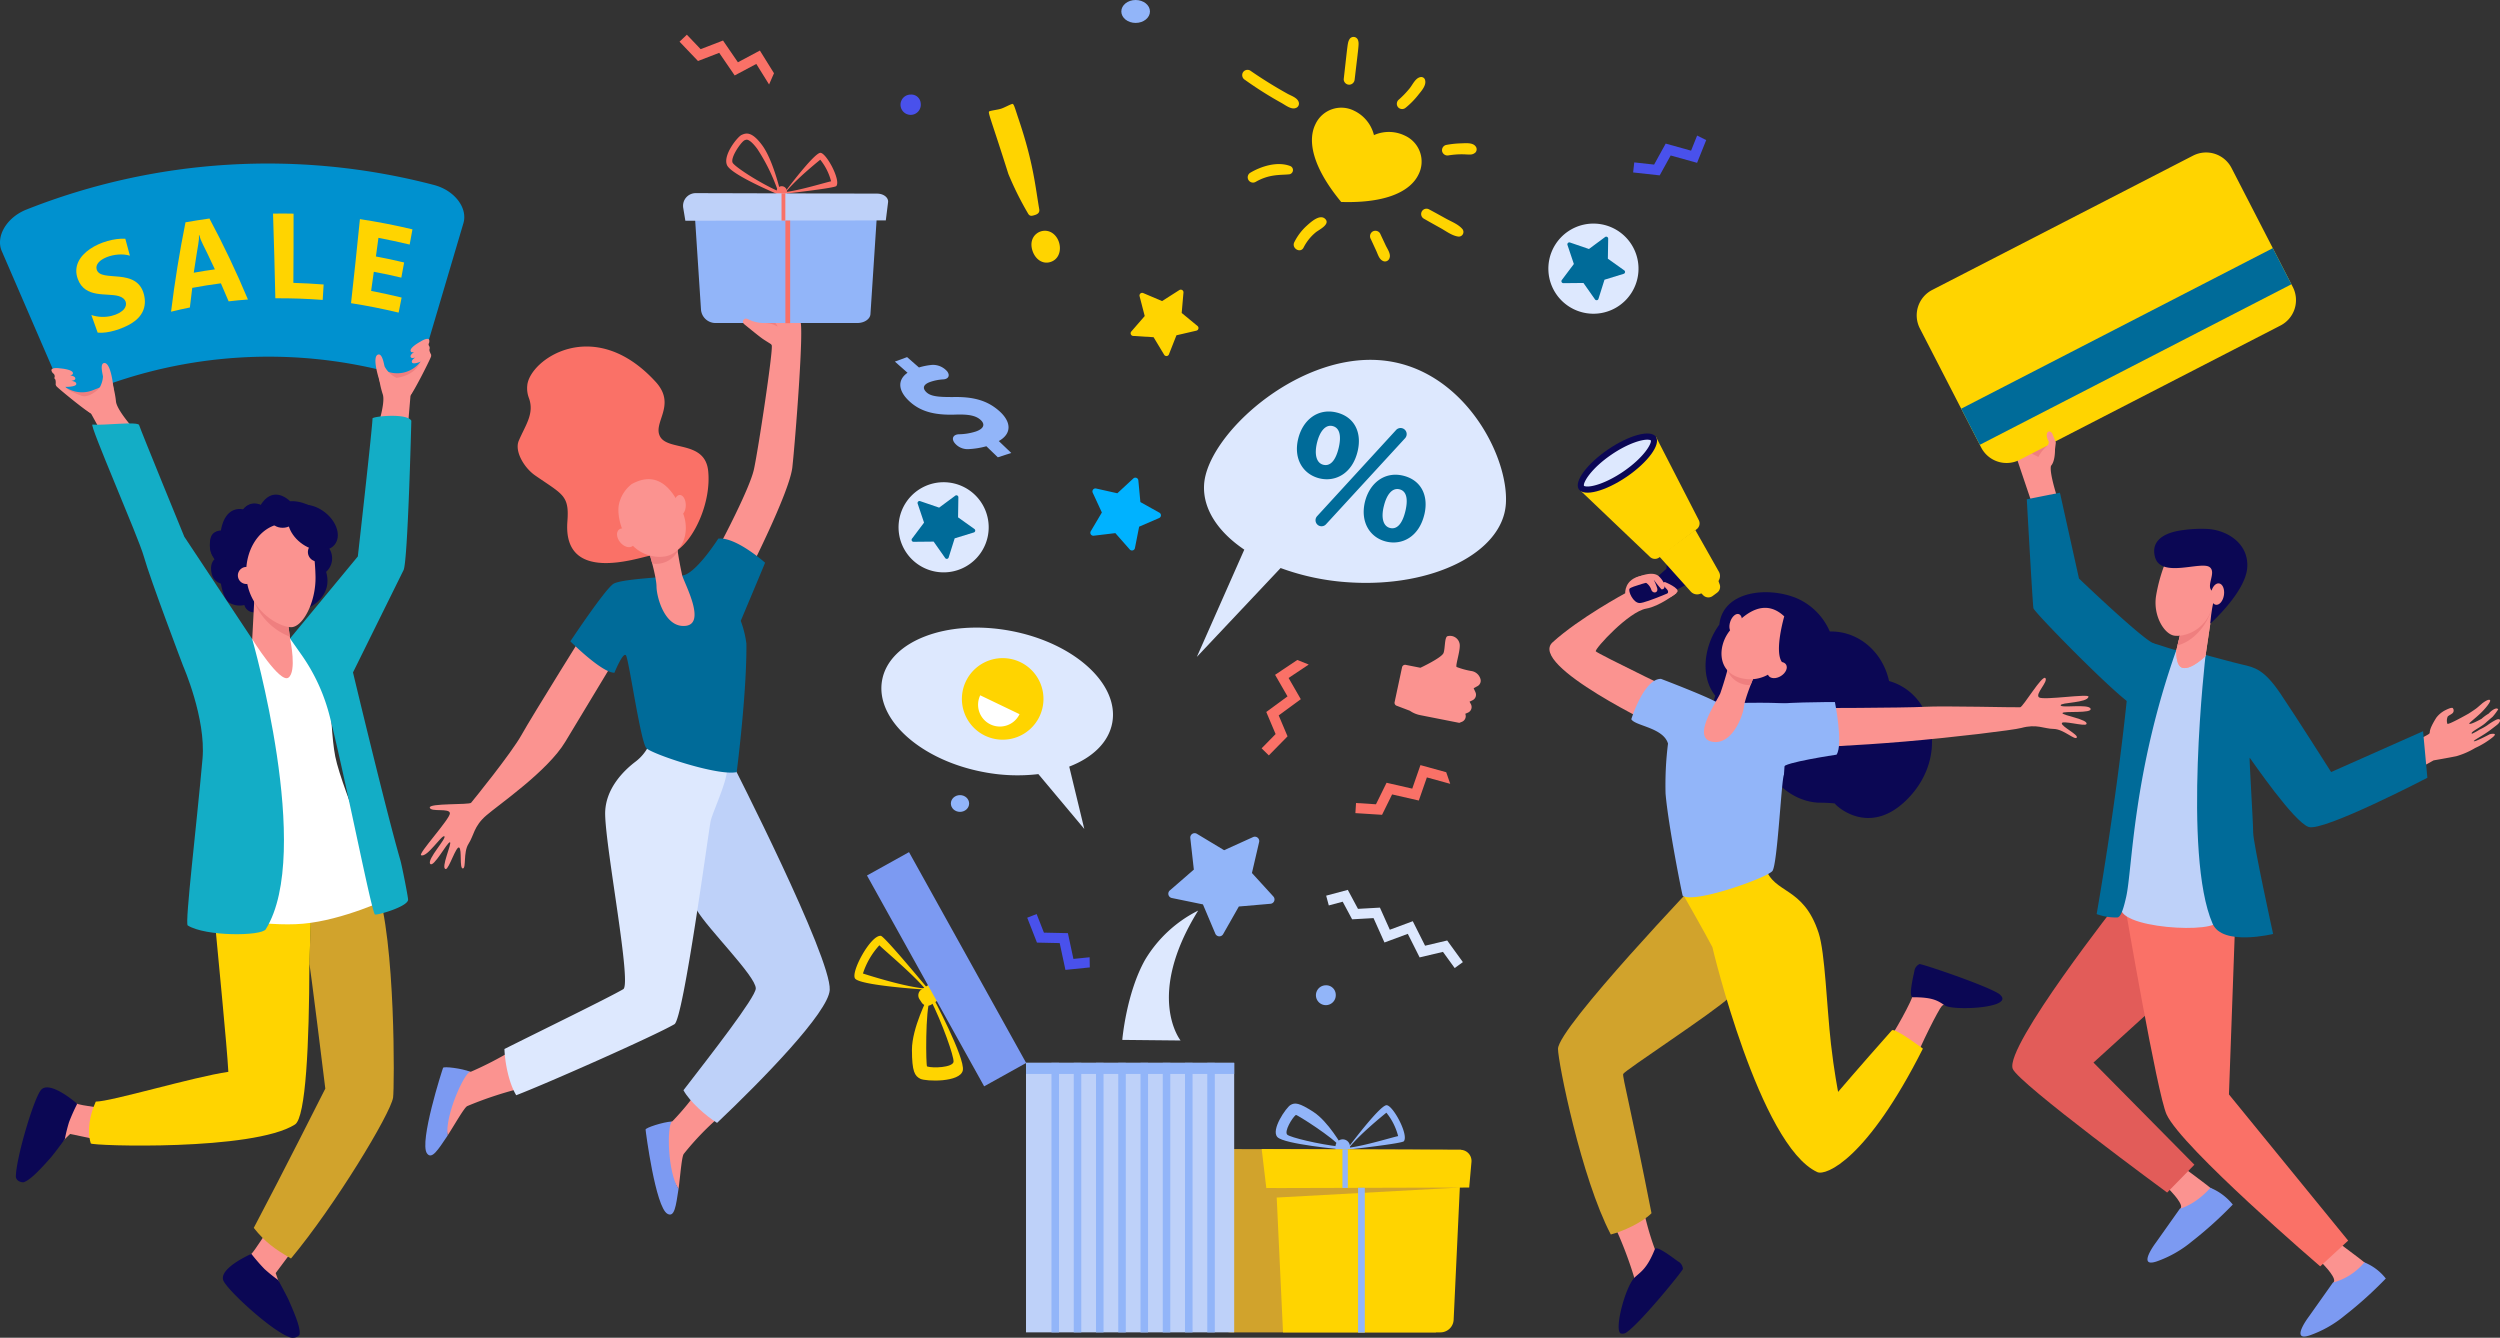 <svg xmlns="http://www.w3.org/2000/svg" width="593.506" height="317.587" viewBox="0 0 593.506 317.587">
  <rect x="0" y="0" width="593.506" height="317.587" fill="#333333" stroke="none"/>
  <g id="promotions-icon" transform="translate(-403.586 -341.854)">
    <path id="Path_2984" data-name="Path 2984" d="M1265.76,1022.517a30.673,30.673,0,0,0-12.593,11.662c-4.5,7.984-5.424,19.039-5.424,19.039l13.841.142S1253.123,1042.863,1265.76,1022.517Z" transform="translate(-577.723 -464.49)" fill="#dde8fe"/>
    <path id="Path_2986" data-name="Path 2986" d="M1293.3,988.5l-2.939-6.949-7.391-1.519a1.037,1.037,0,0,1-.47-1.8l5.7-4.942-.84-7.5a1.037,1.037,0,0,1,1.566-1l6.463,3.895,6.872-3.116a1.037,1.037,0,0,1,1.438,1.179l-1.707,7.35,5.087,5.573a1.037,1.037,0,0,1-.677,1.732l-7.517.648-3.728,6.56A1.037,1.037,0,0,1,1293.3,988.5Z" transform="translate(-601.194 -424.99)" fill="#92b5f9"/>
    <path id="Path_2987" data-name="Path 2987" d="M1223.958,711.627l2.636-4.452-2.173-4.7a.711.711,0,0,1,.8-.992l5.048,1.131,3.794-3.518a.711.711,0,0,1,1.191.455l.485,5.151,4.518,2.521a.711.711,0,0,1-.064,1.273l-4.749,2.053-1,5.076a.711.711,0,0,1-1.231.332l-3.42-3.882-5.137.616A.711.711,0,0,1,1223.958,711.627Z" transform="translate(-561.423 -243.657)" fill="#00b2ff"/>
    <path id="Path_2988" data-name="Path 2988" d="M1360.362,835.191l-5.277,3.522,2.951,5.123-5.045,3.7,2.216,5.244-3.323,3.385,1.714,1.682,4.444-4.527-2.1-4.969,5.248-3.848-2.9-5.039,4.782-3.191Z" transform="translate(-648.79 -336.657)" fill="#fa7167"/>
    <path id="Path_2989" data-name="Path 2989" d="M1443.554,915.469l-6.116-1.685-1.943,5.584-6.1-1.394-2.515,5.108-4.734-.3-.151,2.4,6.332.4,2.383-4.84,6.344,1.45,1.911-5.492,5.542,1.527Z" transform="translate(-696.636 -390.29)" fill="#fa7167"/>
    <path id="Path_2990" data-name="Path 2990" d="M939.208,376.946l-3.349-5.387-5.216,2.784-3.534-5.162-5.312,2.046-3.276-3.43-1.736,1.658,4.382,4.588L926.2,372.1l3.676,5.369,5.13-2.738,3.035,4.882Z" transform="translate(-351.874 -17.704)" fill="#fa7167"/>
    <path id="Path_2991" data-name="Path 2991" d="M1405.275,1007.031l2.415,4.51,5.209-.292,2.349,5.247,5.452-2.022,2.919,5.816,5.25-1.242,3.723,5.137-1.944,1.409-2.784-3.841-5.54,1.311-2.805-5.591-5.543,2.055-2.592-5.79-5.086.285-2.239-4.18-3.3.886-.622-2.32Z" transform="translate(-681.716 -453.922)" fill="#dde8fe"/>
    <path id="Path_2992" data-name="Path 2992" d="M1191.5,1035.359l-3.845.39-1.311-6.116-5.692-.123-1.729-4.417-2.236.875,2.313,5.907,5.394.116,1.364,6.363,5.785-.587Z" transform="translate(-529.237 -466.247)" fill="#4951ec"/>
    <path id="Path_2993" data-name="Path 2993" d="M1644.8,443.182l-1.439,3.586-6.026-1.678-2.75,4.984-4.716-.518-.262,2.387,6.306.693,2.606-4.724,6.269,1.745,2.165-5.4Z" transform="translate(-838.311 -69.147)" fill="#4951ec"/>
    <g id="Group_1025" data-name="Group 1025" transform="translate(686.798 603.848)">
      <g id="Group_1023" data-name="Group 1023" transform="translate(36.735 0.38)">
        <path id="Path_2994" data-name="Path 2994" d="M1425.374,1168c-1.779.35-8.885,9.872-8.885,9.872l-.25.659s12.857-1.43,13.322-1.98C1430.818,1175.064,1426.835,1167.708,1425.374,1168Zm-8.8,10.075c2.346-3,7.692-7.377,8.847-8.307a14.571,14.571,0,0,1,2.79,5.561C1426.738,1175.628,1420.33,1177.617,1416.578,1178.07Z" transform="translate(-1416.238 -1167.987)" fill="#92b5f9"/>
      </g>
      <g id="Group_1024" data-name="Group 1024" transform="translate(19.646)">
        <path id="Path_2995" data-name="Path 2995" d="M1371.433,1168.8c-3.5-2.282-4.458-2.264-5.477-1.686s-4.777,5.969-3.1,7.651,15,2.881,15,2.881l.3-.815S1374.93,1171.086,1371.433,1168.8Zm-6.26,5.372c-.777-.775,1.157-4,2.039-4.69.225-.127,9.189,5.577,10.439,7.525C1372.649,1176.47,1365.9,1174.819,1365.173,1174.176Z" transform="translate(-1362.432 -1166.791)" fill="#92b5f9"/>
      </g>
      <path id="Rectangle_1338" data-name="Rectangle 1338" d="M1.72,0h0A1.72,1.72,0,0,1,3.44,1.72V3.176A1.72,1.72,0,0,1,1.72,4.9h0A1.72,1.72,0,0,1,0,3.175V1.72A1.72,1.72,0,0,1,1.72,0Z" transform="translate(33.837 8.491)" fill="#92b5f9"/>
      <path id="Path_2996" data-name="Path 2996" d="M1364.175,1200.908l-60.95-.182a2.645,2.645,0,0,0-2.623,3.043l.943,6.22,3.055-.006,1.841,31.3a3.169,3.169,0,0,0,3.162,2.983h48.648l2.023-34.4,2.878-.006Z" transform="translate(-1300.572 -1189.948)" fill="#d1a32c"/>
      <path id="Path_2997" data-name="Path 2997" d="M1400.934,1246.048h-37.341l-2-42.708h44.366l-1.861,39.738A3.143,3.143,0,0,1,1400.934,1246.048Z" transform="translate(-1342.213 -1191.733)" fill="#ffd400"/>
      <path id="Path_2998" data-name="Path 2998" d="M1401.206,1209.918l-48.163.128-1.1-9.267,47.181.181a2.645,2.645,0,0,1,2.624,2.88Z" transform="translate(-1335.629 -1189.985)" fill="#ffd400"/>
      <path id="Path_2999" data-name="Path 2999" d="M1355.406,1229.682l45.937-.128-44.48,2.428Z" transform="translate(-1337.991 -1209.621)" fill="#d1a32c"/>
      <rect id="Rectangle_1339" data-name="Rectangle 1339" width="1.278" height="9.152" transform="translate(35.488 10.866)" fill="#92b5f9"/>
      <rect id="Rectangle_1340" data-name="Rectangle 1340" width="1.598" height="34.404" transform="translate(39.195 19.976)" fill="#92b5f9"/>
    </g>
    <g id="Group_1029" data-name="Group 1029" transform="translate(606.428 544.152)">
      <rect id="Rectangle_1341" data-name="Rectangle 1341" width="49.422" height="63.986" transform="translate(40.735 50.022)" fill="#bed1f9"/>
      <rect id="Rectangle_1342" data-name="Rectangle 1342" width="1.789" height="63.986" transform="translate(46.785 50.022)" fill="#92b5f9"/>
      <rect id="Rectangle_1343" data-name="Rectangle 1343" width="1.789" height="63.986" transform="translate(52.069 50.022)" fill="#92b5f9"/>
      <rect id="Rectangle_1344" data-name="Rectangle 1344" width="1.789" height="63.986" transform="translate(57.352 50.022)" fill="#92b5f9"/>
      <rect id="Rectangle_1345" data-name="Rectangle 1345" width="1.789" height="63.986" transform="translate(62.635 50.022)" fill="#92b5f9"/>
      <rect id="Rectangle_1346" data-name="Rectangle 1346" width="1.789" height="63.986" transform="translate(67.918 50.022)" fill="#92b5f9"/>
      <rect id="Rectangle_1347" data-name="Rectangle 1347" width="1.789" height="63.986" transform="translate(73.201 50.022)" fill="#92b5f9"/>
      <rect id="Rectangle_1348" data-name="Rectangle 1348" width="1.789" height="63.986" transform="translate(78.484 50.022)" fill="#92b5f9"/>
      <rect id="Rectangle_1349" data-name="Rectangle 1349" width="1.789" height="63.986" transform="translate(83.767 50.022)" fill="#92b5f9"/>
      <rect id="Rectangle_1350" data-name="Rectangle 1350" width="49.418" height="2.638" transform="translate(40.736 50.019)" fill="#92b5f9"/>
      <g id="Group_1028" data-name="Group 1028" transform="translate(0 0)">
        <g id="Group_1026" data-name="Group 1026" transform="translate(0 19.871)">
          <path id="Path_3000" data-name="Path 3000" d="M1047.724,1051.6c1.578,1.617,16.359,2.536,16.359,2.536l.859-.188s-10.26-12.438-11.151-12.549C1051.385,1041.1,1046.427,1050.274,1047.724,1051.6Zm16.51,2.3c-4.729-.4-12.943-2.993-14.7-3.564a18.168,18.168,0,0,1,3.9-6.7C1054.757,1044.973,1061.2,1050.3,1064.234,1053.906Z" transform="translate(-1047.511 -1041.394)" fill="#ffd400"/>
        </g>
        <g id="Group_1027" data-name="Group 1027" transform="translate(13.655 34.199)">
          <path id="Path_3001" data-name="Path 3001" d="M1090.506,1099.25c.005,5.205.679,6.195,1.977,6.863s9.486.912,10.1-1.987-7.228-17.617-7.228-17.617l-1.055.242S1090.5,1094.044,1090.506,1099.25Zm9.874,2.866c-.278,1.339-4.965,1.523-6.283,1.071-.286-.148-.448-13.39.731-16.023C1097.674,1092.753,1100.557,1100.922,1100.38,1102.115Z" transform="translate(-1090.506 -1086.509)" fill="#ffd400"/>
        </g>
        <path id="Path_3002" data-name="Path 3002" d="M1101.171,1077.419l-.511-.782a1.677,1.677,0,0,0-2.321-.486l-2.3,1.5a1.677,1.677,0,0,0-.486,2.321l.511.782a1.677,1.677,0,0,0,2.321.486l2.3-1.5A1.677,1.677,0,0,0,1101.171,1077.419Z" transform="translate(-1080.108 -1045.055)" fill="#ffd400"/>
        <rect id="Rectangle_1351" data-name="Rectangle 1351" width="57.262" height="11.418" transform="translate(30.796 55.598) rotate(-119.062)" fill="#7c9af2"/>
      </g>
    </g>
    <path id="Path_3003" data-name="Path 3003" d="M1098.6,705.3a10.7,10.7,0,1,1-15.133.316A10.7,10.7,0,0,1,1098.6,705.3Z" transform="translate(-463.587 -245.985)" fill="#dde8fe"/>
    <path id="Path_3004" data-name="Path 3004" d="M1105.027,720.917l-4.554,1.4-1.429,4.545a.464.464,0,0,1-.823.128l-2.739-3.9-4.764.046a.464.464,0,0,1-.376-.743l2.861-3.81-1.516-4.517a.465.465,0,0,1,.591-.587l4.507,1.544,3.828-2.837a.464.464,0,0,1,.741.38l-.076,4.764,3.881,2.763A.465.465,0,0,1,1105.027,720.917Z" transform="translate(-470.247 -252.656)" fill="#006b99"/>
    <path id="Path_3005" data-name="Path 3005" d="M1584.343,511.969a10.7,10.7,0,1,1-15.133.316A10.7,10.7,0,0,1,1584.343,511.969Z" transform="translate(-795.062 -114.055)" fill="#dde8fe"/>
    <path id="Path_3006" data-name="Path 3006" d="M1590.77,527.587l-4.554,1.4-1.429,4.545a.464.464,0,0,1-.823.127l-2.739-3.9-4.764.046a.465.465,0,0,1-.376-.743l2.861-3.809-1.516-4.517a.465.465,0,0,1,.591-.587l4.507,1.544,3.827-2.837a.465.465,0,0,1,.741.38l-.076,4.764,3.881,2.763A.464.464,0,0,1,1590.77,527.587Z" transform="translate(-801.722 -120.726)" fill="#006b99"/>
    <path id="Path_3007" data-name="Path 3007" d="M1259.42,569.657l2.509,4.167a.636.636,0,0,0,1.136-.095l1.782-4.526,4.738-1.1a.636.636,0,0,0,.261-1.11l-3.753-3.093.42-4.845a.636.636,0,0,0-.975-.591l-4.1,2.614-4.479-1.9a.636.636,0,0,0-.863.745l1.219,4.708-3.188,3.673a.635.635,0,0,0,.441,1.051Z" transform="translate(-581.97 -147.749)" fill="#ffd400"/>
    <g id="Group_1033" data-name="Group 1033" transform="translate(503.499 373.563)">
      <path id="Path_3008" data-name="Path 3008" d="M913.036,1153.67a62.222,62.222,0,0,1-6.744,8.318c-.2.193-1.574.633-1.792.828-1.919,6.072.55,11.23,3.2,15.289.439-3.29.754-7.786,1.259-8.343a66.4,66.4,0,0,1,9.112-9.36C915.137,1158.755,914.788,1156.518,913.036,1153.67Z" transform="translate(-846.525 -927.553)" fill="#fb9390"/>
      <path id="Path_3009" data-name="Path 3009" d="M897.66,1180.179c-2.17.131-6.279,1.488-6.255,1.919.029.516,2.354,18.418,5.183,19.994,1.7.947,2.015-1.839,2.638-5.9C896.578,1192.135,896.452,1181.214,897.66,1180.179Z" transform="translate(-838.054 -945.643)" fill="#7c9af2"/>
      <path id="Path_3010" data-name="Path 3010" d="M757.86,1127.321a82.023,82.023,0,0,1-9.6,4.951c-.267.087-1.694-.1-1.973-.014-4.322,4.677-4.284,10.4-3.617,15.2,1.8-2.79,4-6.724,4.691-7.012a87.917,87.917,0,0,1,12.121-4.066C757.534,1133.636,758.233,1130.644,757.86,1127.321Z" transform="translate(-736.332 -909.572)" fill="#fb9390"/>
      <path id="Path_3011" data-name="Path 3011" d="M947.582,630.74s6.862-12.911,7.878-17.536,4.532-27.912,4.236-29.412-5.858-5.108-5.172-6.382,5.984-1.277,7.2-1.168a10.974,10.974,0,0,1,4.694,1.677c1.044.861-1.173,28.768-1.835,34.777s-10.723,25.692-10.723,25.692Z" transform="translate(-876.389 -533.482)" fill="#fb9390"/>
      <path id="Path_3012" data-name="Path 3012" d="M763.773,806.685s-13.986,22.4-16.427,26.8-11.544,15.611-12,16.152-10.085.052-9.81,1.167,4.7.014,4.78,1.322-7.609,9.631-6.839,9.967c1.442.628,4.9-4.914,5.52-4.494s-4.141,5.453-3.366,6.527,4.065-5.183,4.682-5.11-2.315,6.295-.968,6.357c.731.033,2.473-5.594,3.169-5.1s.026,5,.873,4.961.057-3.849,1.355-5.858,1.21-4.125,4.2-6.72,14.573-10.507,18.771-17.5,13.516-22.407,13.516-22.407Z" transform="translate(-723.419 -690.768)" fill="#fb9390"/>
      <path id="Path_3013" data-name="Path 3013" d="M903.515,911.577,879.227,919.4s13.359,22.719,16,27.248,14.016,15.71,14.031,18.635c.01,2.071-10.708,15.8-17.17,24.176,1.459,2.715,5.451,6.208,7.977,7.755,10.763-10.2,26.458-26.286,26.747-31.561C927.235,957.955,903.515,911.577,903.515,911.577Z" transform="translate(-829.744 -762.347)" fill="#bed1f9"/>
      <path id="Path_3014" data-name="Path 3014" d="M737.415,1140.7c-2.019-.805-6.3-1.326-6.46-.925-.194.479-5.712,17.667-3.823,20.3,1.136,1.582,2.606-.8,4.9-4.213C731.363,1151.055,736.07,1140.814,737.415,1140.7Z" transform="translate(-725.685 -917.974)" fill="#7c9af2"/>
      <path id="Path_3015" data-name="Path 3015" d="M834.832,914.558c.309-1.5,2.311-5.89,3.344-9.39a19.189,19.189,0,0,0,.461-8.934h0l-17.865-.831-.684,1.328a10.762,10.762,0,0,1-3.063,3.67c-2.675,2.022-7.37,6.461-7.228,12.637.2,8.621,6.332,40.218,4.292,41.4-3.681,2.133-19.039,9.606-28.208,14.2.126,3.341,1.061,8.1,2.8,10.975,7.26-2.78,32.813-14.091,37.564-16.862C828.394,961.5,834.306,917.1,834.832,914.558Z" transform="translate(-766.042 -751.31)" fill="#dde8fe"/>
      <path id="Path_3016" data-name="Path 3016" d="M798.43,613.028c1.417,3.743-.824,6.534-2.383,10.221-1.047,2.475,1.261,6.4,3.869,8.215,6.606,4.585,8.156,4.7,7.678,10.931-1.151,15,16.782,8.605,19.667,8.128s5.061-.348,6.439-1.3c4.154-2.875,8.052-11.507,7.321-18.779s-9.39-4.773-11.37-8.112,4-7.5-1.1-13.072c-14.648-16.012-29.937-5.273-30.483.85A6.509,6.509,0,0,0,798.43,613.028Z" transform="translate(-772.805 -550.318)" fill="#fa7167"/>
      <path id="Path_3017" data-name="Path 3017" d="M875.625,763.956s4.984-11.842,5.782-13.809c0,0-6.961-6.2-11.116-5.717,0,0-5.384,8.458-8.558,8.763s-14.339.78-16.3,1.945-10.262,13.673-10.262,13.673,7.463,7.476,10.465,7.461c0,0,2.04-5.049,2.738-4.129s3.455,20.538,4.849,22.031c1.289,1.383,16.925,6.658,21.44,5.688,0,0,2.431-18.886,2.3-30.509A23.941,23.941,0,0,0,875.625,763.956Z" transform="translate(-799.682 -648.266)" fill="#006b99"/>
      <path id="Path_3018" data-name="Path 3018" d="M893.983,746.439s1.762,5.822,1.775,8.19,1.9,9.806,6.861,9.319-.05-9.7-.754-11.948a88.333,88.333,0,0,1-1.55-9.346Z" transform="translate(-839.813 -647.072)" fill="#fb9390"/>
      <path id="Path_3019" data-name="Path 3019" d="M900.786,746.209c-.278-1.937-.471-3.556-.471-3.556l-6.332,3.786s.361,1.191.757,2.714A5.839,5.839,0,0,0,900.786,746.209Z" transform="translate(-839.813 -647.072)" fill="#ef7f7f"/>
      <path id="Path_3020" data-name="Path 3020" d="M874.236,701.211a8.285,8.285,0,0,0-3.035,4.866c-.619,3.179,1.269,11.022,8.089,12.257s9.038-5.359,7.165-10.141S880.972,697.481,874.236,701.211Z" transform="translate(-824.191 -617.99)" fill="#fb9390"/>
      <path id="Path_3021" data-name="Path 3021" d="M915.4,714.257c.007,1.335-.618,2.422-1.4,2.426s-1.415-1.076-1.421-2.411.618-2.422,1.4-2.426S915.394,712.921,915.4,714.257Z" transform="translate(-852.506 -626.049)" fill="#fb9390"/>
      <path id="Path_3022" data-name="Path 3022" d="M873.449,737.946c.9,1.076,1.035,2.439.308,3.046s-2.044.226-2.941-.849-1.035-2.439-.308-3.046S872.551,736.871,873.449,737.946Z" transform="translate(-823.475 -643.083)" fill="#fb9390"/>
      <path id="Path_3023" data-name="Path 3023" d="M981.969,580.177a3.031,3.031,0,0,0-.414.308l-.76.688h0a6,6,0,0,1,2.948.851S983.527,581.136,981.969,580.177Z" transform="translate(-899.054 -536.197)" fill="#ef7f7f"/>
      <g id="Group_1032" data-name="Group 1032" transform="translate(62.247)">
        <g id="Group_1030" data-name="Group 1030" transform="translate(24.104 4.572)">
          <path id="Path_3024" data-name="Path 3024" d="M1003.729,456.1c-1.639.322-8.186,9.095-8.186,9.095l-.231.608s11.845-1.317,12.274-1.824C1008.744,462.612,1005.075,455.835,1003.729,456.1Zm-8.1,9.282c2.161-2.762,7.086-6.8,8.15-7.653a13.42,13.42,0,0,1,2.571,5.123C1004.986,463.132,999.082,464.964,995.626,465.382Z" transform="translate(-995.312 -456.092)" fill="#fa7167"/>
        </g>
        <g id="Group_1031" data-name="Group 1031" transform="translate(10.249)">
          <path id="Path_3025" data-name="Path 3025" d="M960.223,444.475c-2.554-3.461-3.917-2.876-4.883-2.459s-4.562,4.9-3.44,7.231,12.189,6.926,12.189,6.926l.4-.862S962.778,447.937,960.223,444.475Zm-7.019,4.139c-.559-1.165,1.822-4.666,2.757-5.288a1.679,1.679,0,0,1,.6-.18c.206,0,1,.158,2.495,2.19a44.541,44.541,0,0,1,4.9,10C959.5,453.353,953.74,449.6,953.2,448.615Z" transform="translate(-951.686 -441.697)" fill="#fa7167"/>
        </g>
        <path id="Rectangle_1352" data-name="Rectangle 1352" d="M1.219,0h0A1.219,1.219,0,0,1,2.438,1.219V2.25A1.219,1.219,0,0,1,1.219,3.47h0A1.219,1.219,0,0,1,0,2.251V1.219A1.219,1.219,0,0,1,1.219,0Z" transform="translate(22.206 12.5)" fill="#fa7167"/>
        <path id="Path_3026" data-name="Path 3026" d="M966.123,518.278H932.462a3.452,3.452,0,0,1-3.445-3.228l-1.765-27.038h43.836l-1.838,28.161C969.172,517.351,967.8,518.278,966.123,518.278Z" transform="translate(-924.763 -473.303)" fill="#92b5f9"/>
        <path id="Path_3027" data-name="Path 3027" d="M967.55,492.694l-47.588.091-.506-3.059a3.007,3.007,0,0,1,2.976-3.5l43.062.118c1.531,0,2.729.947,2.593,2.041Z" transform="translate(-919.416 -472.085)" fill="#bed1f9"/>
        <rect id="Rectangle_1353" data-name="Rectangle 1353" width="0.906" height="6.486" transform="translate(23.376 14.184)" fill="#fa7167"/>
        <rect id="Rectangle_1354" data-name="Rectangle 1354" width="1.132" height="24.38" transform="translate(24.294 20.64)" fill="#fa7167"/>
      </g>
      <path id="Path_3028" data-name="Path 3028" d="M969.906,582.784l-.429-1.7a9.882,9.882,0,0,1-3.078-.488l-1.186-.517a.732.732,0,0,0-.97.395h0a.732.732,0,0,0,.222.849s3.205,2.64,4.333,3.442c.558.4,2.314,1.469,2.314,1.469l1.024-1.914Z" transform="translate(-887.723 -536.087)" fill="#fb9390"/>
    </g>
    <ellipse id="Ellipse_331" data-name="Ellipse 331" cx="2.168" cy="1.988" rx="2.168" ry="1.988" transform="translate(629.324 530.617)" fill="#92b5f9"/>
    <path id="Path_3029" data-name="Path 3029" d="M1397.208,1080.539a2.356,2.356,0,1,1-2.349-2.168A2.264,2.264,0,0,1,1397.208,1080.539Z" transform="translate(-676.513 -502.605)" fill="#92b5f9"/>
    <path id="Path_3030" data-name="Path 3030" d="M1102.206,632.581l-2.721-2.627a19.473,19.473,0,0,1-4.406.688,3.937,3.937,0,0,1-3.167-1.509l-.074-.108c-.676-.99-.16-1.878,1.143-1.917a13.831,13.831,0,0,0,3.953-.642c1.811-.608,2.4-1.634,1.2-2.745-1.144-1.056-2.878-1.381-5.944-1.283-4.368.151-8.063-.448-10.962-3.141-2.664-2.446-2.963-5.042-.461-6.79l-3.005-2.652,2.9-1.065,2.817,2.46a15.479,15.479,0,0,1,3.185-.617,4.486,4.486,0,0,1,3.5,1.523h0c.758.972.336,1.846-.923,1.924a11.362,11.362,0,0,0-3.078.6c-1.965.7-1.731,1.709-.87,2.489,1.011.918,2.72,1.125,6.321,1.1,5.031-.1,8.268.918,11.043,3.424,2.711,2.476,2.928,5.253-.226,7.026l2.959,2.824Z" transform="translate(-461.73 -182.158)" fill="#92b5f9"/>
    <path id="Path_3031" data-name="Path 3031" d="M1098.279,811.757c15.084,2.808,25.913,12.6,24.188,21.864-.863,4.633-4.7,8.258-10.209,10.374l3.578,14.8-10.905-13.019a42.312,42.312,0,0,1-12.9-.465c-15.084-2.809-25.914-12.6-24.188-21.864S1083.194,808.948,1098.279,811.757Z" transform="translate(-454.834 -320.148)" fill="#dde8fe"/>
    <path id="Path_3032" data-name="Path 3032" d="M1146.257,847.68a9.682,9.682,0,1,1-4.535-12.922A9.68,9.68,0,0,1,1146.257,847.68Z" transform="translate(-495.905 -335.709)" fill="#ffd400"/>
    <path id="Path_3033" data-name="Path 3033" d="M1140.456,861.595a5.176,5.176,0,1,0,9.332,4.483Z" transform="translate(-504.161 -354.675)" fill="#fff"/>
    <g id="Group_1034" data-name="Group 1034" transform="translate(687.72 427.28)">
      <path id="Path_3034" data-name="Path 3034" d="M1346.562,610.894c-19.783-1.27-40.62,17.942-41.363,29.512-.372,5.785,3.3,11.28,9.54,15.487l-11.263,25.466,19.886-21.1a57.215,57.215,0,0,0,16.312,3.4c19.783,1.27,36.423-7.079,37.166-18.649S1366.345,612.165,1346.562,610.894Z" transform="translate(-1303.476 -610.834)" fill="#dde8fe"/>
    </g>
    <g id="Group_1035" data-name="Group 1035" transform="translate(711.481 439.549)">
      <path id="Path_3035" data-name="Path 3035" d="M1392.7,658.909c-1.28,5.341-5.325,7.319-9.016,6.435-3.888-.932-6.254-4.571-5.106-9.363,1.091-4.555,4.708-7.342,9.066-6.3C1392.046,650.737,1393.748,654.55,1392.7,658.909Zm-9.647-2.021c-.64,2.671-.2,4.811,1.53,5.225,1.688.4,2.927-1.126,3.614-3.992.621-2.592.394-4.764-1.452-5.206C1384.982,652.491,1383.668,654.335,1383.056,656.888Zm.027,17.422,18.755-20.46a1.446,1.446,0,0,1,1.4-.429h0a1.446,1.446,0,0,1,.728,2.385l-18.778,20.438a1.431,1.431,0,0,1-1.387.423h0A1.431,1.431,0,0,1,1383.083,674.309Zm25.457-.393c-1.28,5.34-5.325,7.319-9.016,6.434-3.849-.923-6.215-4.562-5.106-9.363,1.092-4.555,4.708-7.342,9.067-6.3C1407.883,665.744,1409.585,669.557,1408.541,673.916Zm-9.608-2.012c-.679,2.661-.237,4.8,1.491,5.215,1.688.4,2.927-1.126,3.614-3.992.621-2.592.433-4.755-1.412-5.2C1400.819,667.5,1399.544,669.351,1398.932,671.9Z" transform="translate(-1378.291 -649.464)" fill="#006b99"/>
    </g>
    <g id="Group_1036" data-name="Group 1036" transform="translate(734.655 492.821)">
      <path id="Path_3036" data-name="Path 3036" d="M1453.906,824.074l3.494.69s5.107-2.386,5.5-3.535.21-3.8.958-3.966a2.31,2.31,0,0,1,2.814,1.656c.416,1.276-1.029,5.292-.68,5.658a18.51,18.51,0,0,0,3.679.991,2.636,2.636,0,0,1,1.994,1.895v0a1.451,1.451,0,0,1-.708,1.659l-.919.493.432.958a1.45,1.45,0,0,1-.689,1.9l-.716.344.314.577a1.449,1.449,0,0,1-.693,2.018l-.629.271.048.171a1.448,1.448,0,0,1-.847,1.739l-.627.25-9.305-1.839a6.417,6.417,0,0,1-2.429-1.034l-3.164-1.2a.743.743,0,0,1-.457-.853l1.767-8.267A.741.741,0,0,1,1453.906,824.074Z" transform="translate(-1451.26 -817.202)" fill="#fb9390"/>
    </g>
    <path id="Path_3037" data-name="Path 3037" d="M715.773,596.214a5.923,5.923,0,0,0,.953-1.9,2.017,2.017,0,0,0-.007-.917,4.479,4.479,0,0,0,.827-1.05,2.548,2.548,0,0,0-.442-1.517c-.61-.951-2.9-2.652-3.757-2.407s1.066,3.21,1.066,3.21-1.495-.9-1.845.12S715.773,596.214,715.773,596.214Z" transform="translate(-212.499 -168.243)" fill="#f7a491"/>
    <path id="Path_3038" data-name="Path 3038" d="M690.626,602.711l1.476-2.461s2.8-1.49,2.248-2.411c-.91-1.531-4.947,1.54-4.947,1.54A6.436,6.436,0,0,0,690.626,602.711Z" transform="translate(-196.708 -174.395)" fill="#f7a491"/>
    <g id="Group_1038" data-name="Group 1038" transform="translate(771.425 444.767)">
      <path id="Path_3039" data-name="Path 3039" d="M1727.3,805.617c-1.509-6.939-7.294-11.922-14.069-11.759a15.081,15.081,0,0,0-8.159-8.027c-7.03-2.738-17.241-1.415-18.067,6.4-3.544,4.77-4.7,12.218-.952,16.882-2.482,6.781,3.061,14.615,11.539,15.725,2.252,5.382,7.411,9.44,13.075,9.663a33.591,33.591,0,0,1,3.772.182c-.413-.147,7.939,8.635,17.45-1.276C1741.593,823.293,1737.837,808.556,1727.3,805.617Z" transform="translate(-1646.674 -746.851)" fill="#0b0754"/>
      <path id="Path_3040" data-name="Path 3040" d="M1601.3,801.617s-23.16-11.175-23.273-11.629c-.165-.66,7.824-9.411,12-10.128,3.2-.548,7.137-3.673,7.137-3.673s-4.27-4.924-8.335-4.111-3.8,4.141-3.8,4.141-10.9,5.876-17.24,11.645c-6.01,5.471,25.918,20.53,25.918,20.53Z" transform="translate(-1567.036 -738.292)" fill="#fb9390"/>
      <path id="Path_3041" data-name="Path 3041" d="M1621.366,1241.693a67.463,67.463,0,0,0,2.909,10.615c.111.266,1.173,1.24,1.294,1.512-.57,6.527-4.729,10.4-8.634,13.167.847-3.291,2.733-7.067,2.489-7.8a93.362,93.362,0,0,0-5.111-13.172C1617.564,1245.65,1618.72,1243.675,1621.366,1241.693Z" transform="translate(-1599.299 -1058.824)" fill="#fb9390"/>
      <path id="Path_3042" data-name="Path 3042" d="M1607.635,997.177l20.284,15.407s-10.043,9.663-13.811,13.254-24.876,17.352-25.2,18.174c-.243.61,1.871,8.334,6.72,33.063-2.144,2.192-6.866,4.34-9.662,5.048-7.032-13.421-12.536-40.955-12.536-44.064C1573.426,1032.994,1607.635,997.177,1607.635,997.177Z" transform="translate(-1571.397 -891.965)" fill="#d1a32c"/>
      <path id="Path_3043" data-name="Path 3043" d="M1831.472,1076.911c-.663.646-5.067,9.224-6.742,13.816-2.453-1.544-3.936-3.385-6.677-4.423,2.162-3.129,6.378-10.657,6.725-12.449.822-4.251,1.787-4.878,1.787-4.878s14.252,4.821,15.2,6.172S1834.136,1074.314,1831.472,1076.911Z" transform="translate(-1738.332 -940.961)" fill="#fb9390"/>
      <path id="Path_3044" data-name="Path 3044" d="M1837.715,1070.382c-1.105,0,.1-4.995.349-6.145a2.152,2.152,0,0,1,1.222-1.729c.505-.125,16.343,5.233,19.019,7.158a3.182,3.182,0,0,1,.556.635c1.466,2.734-11.591,3.254-13.47,2.059C1843.72,1071.3,1842.688,1070.368,1837.715,1070.382Z" transform="translate(-1751.435 -936.545)" fill="#0b0754"/>
      <path id="Path_3045" data-name="Path 3045" d="M1667.495,996.917s19.116-7.528,19.365-6.728c1.98,6.375,8.985,4.319,12.641,15.548,1.531,4.7,1.89,17.116,2.922,26.322.709,6.326,1.7,11.4,1.7,11.4s4.425-5.211,12.756-14.6c.646-.727,7.371,4.335,7.371,4.335-13.267,26.307-23.031,30.242-25.06,29.312-13.71-6.29-24.93-53.4-24.909-53.4C1672.723,1006.071,1667.495,996.917,1667.495,996.917Z" transform="translate(-1635.59 -887.156)" fill="#ffd400"/>
      <path id="Path_3046" data-name="Path 3046" d="M1760.39,855.7s22.82-.029,27.707-.311c4.422-.255,21.961.191,22.647.112s5.219-7.757,5.972-6.933-2.523,3.807-1.509,4.581,11.9-.959,11.754-.154c-.271,1.506-6.621,1.314-6.614,2.041s6.646-.407,7.1.8-6.388.492-6.66,1.03,6.341,1.525,5.665,2.647c-.368.609-5.861-1.018-5.834-.187s4.034,2.721,3.543,3.383-3.145-2.031-5.471-2.064-3.99-1.247-7.7-.229c-1.833.5-15.826,2.214-27.649,3.224-12.121,1.035-22.057,1.365-22.057,1.365Z" transform="translate(-1698.982 -790.508)" fill="#fb9390"/>
      <path id="Path_3047" data-name="Path 3047" d="M1636.372,876.536a78.234,78.234,0,0,1,.583-11.855c-1.109-3.806-7.867-4.2-8.714-5.792,0,0,2.979-9.628,7.047-9.576,0,0,9.548,3.627,12.759,5.3a7.972,7.972,0,0,0,1.615.482c3.1-.022,13.937-.351,15.959.253l-1.146,16.744c-.583.96-1.532,21.239-2.73,22.823s-18.4,7.771-21.289,5.911C1640.341,900.754,1636.984,883.943,1636.372,876.536Z" transform="translate(-1608.803 -791.061)" fill="#92b5f9"/>
      <path id="Path_3048" data-name="Path 3048" d="M1728.17,867.56c2-.955,16.6-.924,16.6-.924s2.021,10.072.388,12.493c0,0-12.933,1.924-12.565,2.985Z" transform="translate(-1676.995 -802.883)" fill="#92b5f9"/>
      <path id="Path_3049" data-name="Path 3049" d="M1694.658,836.595s-2.344,5.432-2.618,7.718-2.915,9.266-7.656,8.248,1.118-9.367,2.046-11.462a85.832,85.832,0,0,0,2.527-8.86Z" transform="translate(-1645.866 -779.41)" fill="#fb9390"/>
      <path id="Path_3050" data-name="Path 3050" d="M1700.05,835.623c.482-1.841.847-3.384.847-3.384l5.7,4.356s-.48,1.111-1.03,2.539A5.679,5.679,0,0,1,1700.05,835.623Z" transform="translate(-1657.806 -779.41)" fill="#ef7f7f"/>
      <path id="Path_3051" data-name="Path 3051" d="M1711.109,798.818a8.056,8.056,0,0,1,1.322,5.418c-.4,3.125-4.528,9.793-11.2,8.858s-6.716-7.7-3.531-11.548S1706.024,793.322,1711.109,798.818Z" transform="translate(-1654.798 -754.835)" fill="#fb9390"/>
      <path id="Path_3052" data-name="Path 3052" d="M1701.763,802.624c-.413,1.232-.167,2.425.551,2.666s1.634-.563,2.047-1.795.166-2.425-.551-2.666S1702.176,801.392,1701.763,802.624Z" transform="translate(-1658.838 -757.946)" fill="#fb9390"/>
      <path id="Path_3053" data-name="Path 3053" d="M1627.367,1275.194c.409-1.027,4.537,2.247,5.511,2.911a2.153,2.153,0,0,1,1.15,1.778c-.071.5-10.576,13.441-13.648,15.229a1.764,1.764,0,0,1-1.08.1c-1.706-.657,1.071-11.244,3.311-13.334C1624.059,1280.53,1625.528,1279.815,1627.367,1275.194Z" transform="translate(-1602.34 -1081.551)" fill="#0b0754"/>
      <path id="Path_3054" data-name="Path 3054" d="M1739.9,802.28s-2.476,8.4-.557,10.97-.726,5.607-.726,5.607,5.975-7.113,5.125-10.638A12.345,12.345,0,0,0,1739.9,802.28Z" transform="translate(-1684.125 -758.965)" fill="#0b0754"/>
      <path id="Path_3055" data-name="Path 3055" d="M1731.55,837.167c-1.156.72-1.7,1.938-1.212,2.719s1.819.831,2.975.111,1.7-1.938,1.212-2.72S1732.706,836.447,1731.55,837.167Z" transform="translate(-1678.353 -782.425)" fill="#fb9390"/>
      <g id="Group_1037" data-name="Group 1037" transform="translate(6.719)">
        <path id="Path_3056" data-name="Path 3056" d="M1683.448,774.849l.443,1.214a1.712,1.712,0,0,1-.588,1.96l-1.078.8a1.711,1.711,0,0,1-2.228-.162l-.947-.942Z" transform="translate(-1650.195 -740.246)" fill="#ffd400"/>
        <path id="Path_3057" data-name="Path 3057" d="M1641.724,766.885l-1.777-.482-1.227.656s-7.958,3.543-9.536,3.549-2.791-2.865-2.411-3.405,5.541-1.845,5.541-1.845l3.206-2.9.18-2.1Z" transform="translate(-1614.472 -730.357)" fill="#0b0754"/>
        <path id="Path_3058" data-name="Path 3058" d="M1657.64,737.918l5.622,9.945a2.035,2.035,0,0,1-.616,2.676l-3.395,2.342a2.035,2.035,0,0,1-2.669-.316l-7.489-8.344Z" transform="translate(-1629.751 -715.044)" fill="#ffd400"/>
        <path id="Path_3059" data-name="Path 3059" d="M1618.171,690.374l-8.9,6.719a1.7,1.7,0,0,1-2.2-.127l-16.346-15.587,17.79-12.884,10.145,19.744A1.7,1.7,0,0,1,1618.171,690.374Z" transform="translate(-1589.92 -667.669)" fill="#ffd400"/>
        <path id="Path_3060" data-name="Path 3060" d="M1595.393,669.679c-5.052,3.441-8.157,7.685-6.936,9.476s6.306.455,11.357-2.987,8.157-7.685,6.936-9.477S1600.445,666.237,1595.393,669.679Z" transform="translate(-1588.192 -665.896)" fill="#0b0754"/>
        <path id="Path_3061" data-name="Path 3061" d="M1593.051,681.581c1.429.337,5.091-.765,9.062-3.471,4.972-3.388,6.84-6.745,6.545-7.435h0a.845.845,0,0,0-.246-.091c-1.43-.337-5.091.765-9.062,3.471-4.972,3.387-6.84,6.745-6.545,7.435h0A.83.83,0,0,0,1593.051,681.581Z" transform="translate(-1591.319 -669.055)" fill="#dde8fe"/>
      </g>
      <path id="Path_3062" data-name="Path 3062" d="M1631.087,771.853l2.109.79a3.227,3.227,0,0,1,1.692,1.8c.314,1.2,1.831.918,1.411-.334a12.4,12.4,0,0,0-.854-2.013,24.1,24.1,0,0,0,1.894,2.367c1,.1,1.146-1.366-.554-3.035S1631.087,771.853,1631.087,771.853Z" transform="translate(-1610.745 -737.475)" fill="#fb9390"/>
      <path id="Path_3063" data-name="Path 3063" d="M1652.394,776.965s3.614,1.476,2.891,2.379-2.891,1.9-2.951,1.415,1.416-1.144.452-2.138C1652.518,778.345,1651.19,776.965,1652.394,776.965Z" transform="translate(-1624.946 -741.69)" fill="#fb9390"/>
    </g>
    <g id="Group_1039" data-name="Group 1039" transform="translate(858.615 378.052)">
      <path id="Path_3064" data-name="Path 3064" d="M2033.547,1215.93s8.418,6.069,9.744,7.879c1.91,2.608-14.262,7.486-12.5,4.432.406-.7,1.57-3.065,1.621-3.3.271-1.243-3.159-4.591-3.159-4.591Z" transform="translate(-1969.648 -974.528)" fill="#fb9390"/>
      <path id="Path_3065" data-name="Path 3065" d="M2016.056,1242.77l5.717-8.078s3.569-.829,7.233-4.95a13.393,13.393,0,0,1,5.318,3.98,93.3,93.3,0,0,1-9.723,8.766,27.008,27.008,0,0,1-8.326,4.728C2011.443,1248.848,2016.056,1242.77,2016.056,1242.77Z" transform="translate(-1959.285 -983.954)" fill="#7c9af2"/>
      <path id="Path_3066" data-name="Path 3066" d="M2175.125,865.788s-1.035.915-1.4,1.194c-.429.327-1.787,1.209-1.787,1.209s-4.913,2.794-5.08,2.427a2.434,2.434,0,0,1,.084-1.708c.242-.279.95-.567,1.194-.846a.9.9,0,0,0,.013-1.153c-.312-.312-1.992.606-1.992.606a6.265,6.265,0,0,0-1.928,1.669c-1.97,3.161-1.373,3.346-1.636,3.745-.312.472-7.2,3.6-7.2,3.6s-20.6,8.565-21.714,9.033h-.014a5.971,5.971,0,0,0,.622,2.677c.492,2.943,1.368,3.139,2.037,5.977,3.16-1.6,25.036-13.65,27.26-14.9,0,0,3.331-.569,5.413-.995a18.567,18.567,0,0,0,4.467-1.952,19.611,19.611,0,0,0,4-2.422c1.765-1.368-.514-.853-.514-.853s-3.71,1.967-3.807,1.655c-.074-.241,2.012-1.2,3.98-2.692.506-.384,1-.765,1.459-1.119,1.194-.927.986-1.9-.414-1.124a15.682,15.682,0,0,0-1.835,1.17,12.952,12.952,0,0,1-1.782,1A16.816,16.816,0,0,1,2172.7,873c0-.074-.294-.1.231-.522.631-.509,2.2-1.306,3.076-2.125.494-.464,1.585-1.374,1.585-1.374a13.722,13.722,0,0,0,1.332-1.784c-.37-.6-1.643.284-2.234,1a10.512,10.512,0,0,0-1.727,1.26s-2.7,1.509-2.911,1.139c-.089-.157,1.464-1.276,2.82-2.6,1.26-1.233,2.336-2.677,2.135-2.954C2176.667,864.561,2175.125,865.788,2175.125,865.788Z" transform="translate(-2040.876 -734.999)" fill="#fb9390"/>
      <path id="Path_3067" data-name="Path 3067" d="M1967.108,1016.366l-1.332,6.586L1932.3,1053.4l23.96,24.249-6.47,6.613s-35.388-25.986-36.663-29.391c-1.964-5.243,25.367-39.972,25.367-39.972Z" transform="translate(-1890.333 -837.342)" fill="#e25c59"/>
      <path id="Path_3068" data-name="Path 3068" d="M2147.949,1271.1s8.419,6.069,9.744,7.88c1.91,2.608-14.262,7.486-12.5,4.432.406-.7,1.57-3.065,1.621-3.3.271-1.243-3.159-4.592-3.159-4.592Z" transform="translate(-2047.717 -1012.178)" fill="#fb9390"/>
      <path id="Path_3069" data-name="Path 3069" d="M2130.435,1298.353l5.717-8.078a14.558,14.558,0,0,0,7.461-4.8,12.305,12.305,0,0,1,5.09,3.834,93.324,93.324,0,0,1-9.724,8.766,27,27,0,0,1-8.326,4.728C2125.822,1304.432,2130.435,1298.353,2130.435,1298.353Z" transform="translate(-2037.338 -1021.984)" fill="#7c9af2"/>
      <path id="Path_3070" data-name="Path 3070" d="M2023.691,1023.538l-1.5,41.547,28.3,34.7-6.636,6.117s-32.856-28.2-36.464-36.055c-2.238-4.872-9.766-48.913-9.766-48.913Z" transform="translate(-1948.062 -841.461)" fill="#fa7167"/>
      <path id="Path_3071" data-name="Path 3071" d="M1994.325,888.375c2.722-6.144,2.408-50.194,13-60.512,3.728.63,6.387.983,7.009,1.146.553,4.537,1.161,21.189,1.535,36.45.249,10.167-.008,20.829,1.244,26.449C2017.892,895.392,1991.838,893.988,1994.325,888.375Z" transform="translate(-1945.697 -709.708)" fill="#bed1f9"/>
      <path id="Path_3072" data-name="Path 3072" d="M2061.9,833.714c2.974.678,5.165,1.155,9.063,6.913,3.732,5.513,12.02,18.6,12.02,18.6l21.827-9.695,1.02,11.055s-24.693,12.837-28.177,11.679-13.279-15.476-14-16.442c-.17-.227.822,15.293.822,17.772s4.734,24.069,4.734,24.069-12.012,2.957-14.356-2.414c-7.188-16.466-1.671-63.823-1.671-63.823S2059.764,833.226,2061.9,833.714Z" transform="translate(-1984.596 -712.14)" fill="#006b99"/>
      <path id="Path_3073" data-name="Path 3073" d="M1922.878,677.913c.808-.882.963-2.76.957-3.954l.2-1.609c-.389-.1-7.742-.171-9.925.062a4,4,0,0,0-.032,1.675c.559,1.736,4.364,12.983,4.364,12.983l6.231-.7S1922.41,679.7,1922.878,677.913Z" transform="translate(-1890.998 -603.52)" fill="#fb9390"/>
      <path id="Path_3074" data-name="Path 3074" d="M1956.908,750.1s-4.3,12.24-7.841,10.476-23.426-22.037-23.623-23.016-1.573-25.864-1.573-25.864l7.866-1.567,4.523,20.378s14.551,13.911,17.5,15.283A5.467,5.467,0,0,1,1956.908,750.1Z" transform="translate(-1897.733 -629.362)" fill="#006b99"/>
      <path id="Path_3075" data-name="Path 3075" d="M1980.921,887.621a13.345,13.345,0,0,1-4.846-.806s4.534-25.558,7.17-50.9c1.042-10.011,2.008-14.115,6.138-13.391,1.194.208,4.43,1.442,5.6,1.64-10.38,29.366-10.415,51.97-11.885,58.525C1982.367,885.977,1981.724,887.641,1980.921,887.621Z" transform="translate(-1933.357 -706.009)" fill="#006b99"/>
      <path id="Path_3076" data-name="Path 3076" d="M2036.713,799.534l-1.088,4.437s-.248,3.862,1.545,4.21c2.163.419,5.375-2.817,5.375-2.817l1.861-12.512Z" transform="translate(-1973.987 -685.816)" fill="#f7a491"/>
      <path id="Path_3077" data-name="Path 3077" d="M2036.713,799.534l-1.088,4.437s-.248,3.862,1.545,4.21c2.163.419,5.375-2.817,5.375-2.817l1.861-12.512Z" transform="translate(-1973.987 -685.816)" fill="#fb9390"/>
      <path id="Path_3078" data-name="Path 3078" d="M2045,793.032l-7.675,6.625-.813,3.314C2039.45,802.266,2043.633,799.037,2045,793.032Z" transform="translate(-1974.603 -685.939)" fill="#ef7f7f"/>
      <path id="Path_3079" data-name="Path 3079" d="M2026.1,756.784a4.532,4.532,0,0,0-4.179,3.134,39.417,39.417,0,0,0-1.675,6.424c-.812,4.812,1.928,9.216,4.313,9.568s8.063-1.228,9.319-8.044c.539-2.922,1.247-6.754-1.156-8.768A10.8,10.8,0,0,0,2026.1,756.784Z" transform="translate(-1963.401 -661.203)" fill="#fb9390"/>
      <path id="Path_3080" data-name="Path 3080" d="M2032.406,759.656s8.4-7.49,8.771-13.342-5.037-8.986-9.658-9.149a31.357,31.357,0,0,0-5.655.291c-4.63.584-7.63,2.636-6.574,6.429,1.418,5.093,11.027.8,12.991,2.377,1.622,1.3-1.007,4.442.568,5.638,1.481,1.125.726.744.236,2.883A37.771,37.771,0,0,0,2032.406,759.656Z" transform="translate(-1962.702 -647.799)" fill="#0b0754"/>
      <path id="Path_3081" data-name="Path 3081" d="M2064.541,780.7c-.209,1.4-1.065,2.437-1.915,2.312s-1.369-1.363-1.16-2.765,1.065-2.437,1.915-2.312S2064.749,779.3,2064.541,780.7Z" transform="translate(-1991.598 -675.632)" fill="#fb9390"/>
      <path id="Path_3082" data-name="Path 3082" d="M1926.652,674.455a8.69,8.69,0,0,0-2.272,2.76s-3.813-1.786-3.784-2.516c.037-.968,3.862.312,3.862.312Z" transform="translate(-1895.498 -604.941)" fill="#ef7f7f"/>
      <path id="Path_3083" data-name="Path 3083" d="M1927.935,496.912l-61.92,31.882a6.786,6.786,0,0,1-9.14-2.927l-14.551-28.261a6.786,6.786,0,0,1,2.927-9.14l61.92-31.882a6.786,6.786,0,0,1,9.139,2.927l14.552,28.261A6.787,6.787,0,0,1,1927.935,496.912Z" transform="translate(-1841.57 -455.83)" fill="#ffd400"/>
      <path id="Path_3129" data-name="Path 3129" d="M0,0H83.218V9.643H0Z" transform="matrix(0.889, -0.458, 0.458, 0.889, 10.564, 60.828)" fill="#006b99"/>
      <path id="Path_3084" data-name="Path 3084" d="M1940.026,664.756l.893,2.193-2.048,1.059s.52-1.039.333-1.325C1938.183,665.124,1939.049,663.591,1940.026,664.756Z" transform="translate(-1907.883 -598.123)" fill="#fb9390"/>
    </g>
    <g id="Group_1040" data-name="Group 1040" transform="translate(638.348 366.516)">
      <path id="Path_3085" data-name="Path 3085" d="M1162.664,457.037c-1.942.627-3.666-.705-4.3-2.68-1.184-3.669,2.257-5.689,4.578-4.275C1165.438,451.608,1165.707,456.055,1162.664,457.037Zm-2.7-12.578q.226,1.029-.957,1.411c-.872.281-1.307.373-1.729-.4a75.014,75.014,0,0,1-4.636-9.326c-4.272-13.539-4.989-14.722-4.484-14.885.753-.243,1.979-.356,2.762-.609s1.868-.886,2.621-1.129c.407-.131.6.835,1.556,3.665C1158.572,433.5,1159.02,438.956,1159.963,444.459Z" transform="translate(-1148.016 -419.507)" fill="#ffd400"/>
    </g>
    <g id="Group_1049" data-name="Group 1049" transform="translate(698.48 350.62)">
      <path id="Path_3086" data-name="Path 3086" d="M1404.238,428.836a8.734,8.734,0,0,1,7.485.195,6.761,6.761,0,0,1,3.06,9.221c-1.9,3.877-7.548,6.8-18.326,6.457-6.87-8.312-8.021-14.565-6.12-18.442a6.761,6.761,0,0,1,9.163-3.229A8.732,8.732,0,0,1,1404.238,428.836Z" transform="translate(-1372.95 -405.529)" fill="#ffd400"/>
      <g id="Group_1041" data-name="Group 1041" transform="translate(0 7.807)">
        <path id="Path_3087" data-name="Path 3087" d="M1337.982,396.4a90.174,90.174,0,0,0,8.7,5.5c.906.5,2.329,1.642,3.388,1.213a1.091,1.091,0,0,0,.738-1.3c-.25-1.123-1.779-1.584-2.692-2.091-2.782-1.545-5.858-3.426-8.855-5.507a1.278,1.278,0,0,0-1.733.454,1.294,1.294,0,0,0,.454,1.733Z" transform="translate(-1337.356 -394.038)" fill="#ffd400"/>
      </g>
      <g id="Group_1042" data-name="Group 1042" transform="translate(42.478 40.779)">
        <path id="Path_3088" data-name="Path 3088" d="M1471.725,500.206c1.319.762,2.651,1.5,3.981,2.24,1.273.709,2.653,1.77,4.1,2.007a1.1,1.1,0,0,0,1.058-1.818c-.969-1.108-2.575-1.714-3.853-2.421-1.333-.737-2.664-1.478-4.007-2.195a1.267,1.267,0,0,0-1.279,2.187Z" transform="translate(-1471.105 -497.856)" fill="#ffd400"/>
      </g>
      <g id="Group_1043" data-name="Group 1043" transform="translate(1.298 30.182)">
        <path id="Path_3089" data-name="Path 3089" d="M1343.324,468.735c3.232-1.868,5.746-1.6,7.9-1.8a1.025,1.025,0,0,0,.271-2c-3.031-1.118-6.79.056-9.442,1.626a1.262,1.262,0,0,0,1.273,2.178Z" transform="translate(-1341.444 -464.49)" fill="#ffd400"/>
      </g>
      <g id="Group_1044" data-name="Group 1044" transform="translate(12.235 42.811)">
        <path id="Path_3090" data-name="Path 3090" d="M1378.221,511.455a11.2,11.2,0,0,1,2.9-3.625c.747-.61,3.554-1.91,2.222-3.194-1.254-1.208-3.4.765-4.319,1.589a13.222,13.222,0,0,0-3,3.945c-.726,1.458,1.45,2.747,2.2,1.284Z" transform="translate(-1375.879 -504.255)" fill="#ffd400"/>
      </g>
      <g id="Group_1045" data-name="Group 1045" transform="translate(30.371 46.027)">
        <path id="Path_3091" data-name="Path 3091" d="M1433.139,516.309l1.315,2.849c.437.947.707,2.122,1.792,2.468a1.121,1.121,0,0,0,1.344-.763c.389-.961-.492-2.151-.9-3.014l-1.331-2.84a1.3,1.3,0,0,0-1.762-.462,1.317,1.317,0,0,0-.462,1.761Z" transform="translate(-1432.985 -514.382)" fill="#ffd400"/>
      </g>
      <g id="Group_1046" data-name="Group 1046" transform="translate(24.1)">
        <path id="Path_3092" data-name="Path 3092" d="M1415.851,379.5c.981-8.367,1.056-8.37.8-9.248a1.122,1.122,0,0,0-2.027-.265c-.471.835-.379.705-1.379,9.513a1.311,1.311,0,0,0,1.3,1.3,1.334,1.334,0,0,0,1.3-1.3Z" transform="translate(-1413.238 -369.456)" fill="#ffd400"/>
      </g>
      <g id="Group_1047" data-name="Group 1047" transform="translate(36.724 9.51)">
        <path id="Path_3093" data-name="Path 3093" d="M1455.137,406.651a19.3,19.3,0,0,0,2.9-2.952c.8-1.011,2.166-2.453,1.568-3.8a.959.959,0,0,0-.858-.492c-1.3.112-1.953,1.734-2.7,2.664a22.873,22.873,0,0,1-2.7,2.8,1.273,1.273,0,0,0,0,1.783,1.29,1.29,0,0,0,1.784,0Z" transform="translate(-1452.989 -399.4)" fill="#ffd400"/>
      </g>
      <g id="Group_1048" data-name="Group 1048" transform="translate(47.448 25.227)">
        <path id="Path_3094" data-name="Path 3094" d="M1494.661,451.119a1.121,1.121,0,0,0,0-1.553c-.712-.875-2.411-.661-3.434-.638a22.094,22.094,0,0,0-3.543.389,1.283,1.283,0,0,0-.888,1.564,1.3,1.3,0,0,0,1.564.888C1492.814,451.106,1493.457,452.122,1494.661,451.119Z" transform="translate(-1486.756 -448.888)" fill="#ffd400"/>
      </g>
    </g>
    <path id="Path_3095" data-name="Path 3095" d="M1086.818,414.588a2.409,2.409,0,1,1-2.381-2.041A2.231,2.231,0,0,1,1086.818,414.588Z" transform="translate(-464.657 -48.241)" fill="#4951ec"/>
    <path id="Path_3096" data-name="Path 3096" d="M1253.809,344.575c0,1.5-1.523,2.721-3.4,2.721s-3.4-1.219-3.4-2.721,1.523-2.721,3.4-2.721S1253.809,343.072,1253.809,344.575Z" transform="translate(-577.22)" fill="#92b5f9"/>
    <g id="Group_1053" data-name="Group 1053" transform="translate(403.586 380.681)">
      <g id="Group_1050" data-name="Group 1050" transform="translate(0)">
        <path id="Path_3097" data-name="Path 3097" d="M701.887,601.892a51.637,51.637,0,0,1-1.772,6.707c-.412.948-2.227,4.6-2.227,4.6l-.845,9.931-7.436-1s2.517-7.156,1.664-9.3a22.475,22.475,0,0,1-1.044-6.126C690.373,603.679,701.887,601.892,701.887,601.892Z" transform="translate(-600.432 -558.133)" fill="#fb9390"/>
        <path id="Path_3098" data-name="Path 3098" d="M450.962,620.465a51.6,51.6,0,0,0,4.337,5.414c.761.7,3.9,3.3,3.9,3.3l4.8,8.737L470.389,634s-5.2-5.523-5.291-7.833a22.484,22.484,0,0,0-1.527-6.023C462.213,617.435,450.962,620.465,450.962,620.465Z" transform="translate(-437.579 -569.819)" fill="#fb9390"/>
        <path id="Path_3099" data-name="Path 3099" d="M584.793,713.178s-3.874-4.084-6.99.885a3.1,3.1,0,0,0-4.084,1.052s-4.337-1.305-5.39,5.179c0,0-2.231-.421-2.526,2.232a6.563,6.563,0,0,0,1.052,4.421s-1.253.94-.684,3.379a3.018,3.018,0,0,0,2.2,2.389s.463,3.495,1.979,4.547a4.94,4.94,0,0,0,3.579.548,2.337,2.337,0,0,0,2.316,1.726c1.768-.169,3.958-1.853,5.937-1.1s7.116-.042,7.116-.042,5.768-2.568,4.042-8.463a4.312,4.312,0,0,0,.379-6.021s1.937-5.137-1.895-8.168S584.793,713.178,584.793,713.178Z" transform="translate(-515.919 -632.998)" fill="#0b0754"/>
        <path id="Path_3100" data-name="Path 3100" d="M461.062,1167.87s-6.679-.763-7.785-1.307-6.713,4.811-5.6,7.5c.626,1.514,2.607,1.32,2.607,1.32l1.6-1.563,8.474,1.767Z" transform="translate(-435.238 -943.443)" fill="#fb9390"/>
        <path id="Path_3101" data-name="Path 3101" d="M600.075,1259.372s-3.517,5.728-4.478,6.5,1.519,8.117,4.422,8.246c1.637.073,2.3-1.8,2.3-1.8l-.739-2.112,5.186-6.931Z" transform="translate(-536.136 -1006.803)" fill="#fb9390"/>
        <path id="Path_3102" data-name="Path 3102" d="M582.18,1279.133a44.524,44.524,0,0,0,3.123,3.6,37.209,37.209,0,0,0,3.245,2.617s2.064,3.746,2.628,5.053c1.256,2.91,2.667,6.152,2.463,7.782-.065.523-1.24,1.077-2.219.776-4.077-1.253-14.5-10.788-15.815-13.346C574.087,1282.664,582.18,1279.133,582.18,1279.133Z" transform="translate(-522.507 -1020.288)" fill="#0b0754"/>
        <path id="Path_3103" data-name="Path 3103" d="M627.7,998.053c-.379-1.06-.742-2.039-1.093-2.961-4.335.946-9.232,1.987-14.27,3.06l-.614,18.464c0-1.426,3.787,29.449,3.787,29.449s-10.29,20.439-16.985,33.07c2.747,3.428,4.859,4.929,8.838,7.266,10.393-12.458,23.673-34.417,24.238-38.208C631.93,1046.013,632.223,1010.767,627.7,998.053Z" transform="translate(-538.281 -826.456)" fill="#d1a32c"/>
        <path id="Path_3104" data-name="Path 3104" d="M504.942,1009.968c1.179,12.8,3.127,32.175,3.483,38.694-8.275,1.193-27.826,7.073-31.471,7.067-1.379,3.091-2.143,6.842-1.186,9.925.189.608,38.568,1.831,48.475-4.491,2.584-1.649,3.38-19.328,3.42-37.971l.614-18.464C519.883,1006.517,512.166,1008.272,504.942,1009.968Z" transform="translate(-454.216 -833.032)" fill="#ffd400"/>
        <path id="Path_3105" data-name="Path 3105" d="M593.708,814.729l-9.418,1.419s-7.1.111-8.994.128c-.164,0-7.552,36.042-9.349,49.6s-.4,15.965-.4,15.965,12.526,2.817,21.794,2c9.636-.854,20.479-6.057,20.479-6.057s-11.167-25.466-12.8-33.6S593.708,814.729,593.708,814.729Z" transform="translate(-515.419 -703.375)" fill="#fff"/>
        <path id="Path_3106" data-name="Path 3106" d="M654.423,653.856s-.826,33.388-1.84,35.443c-1.474,2.989-12.009,24.3-12.009,24.3s7.925,33.164,11.256,44.616c.336,1.153,1.821,8.6,1.821,9.33,0,1.611-7.011,3.655-7.843,3.534-.745-.108-6.862-31.655-10.767-47.092a44.148,44.148,0,0,0-6.7-14.586l-2.716-3.858,16.1-19.479s3.484-30.826,3.484-32.753C645.208,652.809,653.413,651.961,654.423,653.856Z" transform="translate(-556.773 -592.792)" fill="#13adc6"/>
        <path id="Path_3107" data-name="Path 3107" d="M515.76,709.587l-16.127-24.32s-10.467-25.551-10.724-26.495c-.252-.926-8.481.133-11.082-.12-.835-.081,10.958,26.823,12.2,31.307,1.47,5.3,9.341,26.025,9.341,26.025s5.439,12.411,4.591,22c-1.409,15.928-4.2,38.881-3.523,39.568,4.224,2.66,17.515,2.565,18.541.912C530.308,760.218,515.76,709.587,515.76,709.587Z" transform="translate(-455.883 -596.684)" fill="#13adc6"/>
        <path id="Path_3108" data-name="Path 3108" d="M605.7,786.274l.7,5.2s1.571,7.495-.45,8.94-8.594-9.154-8.594-9.154l.695-13.182Z" transform="translate(-537.479 -678.365)" fill="#fb9390"/>
        <path id="Path_3109" data-name="Path 3109" d="M598.836,782.352a14.954,14.954,0,0,0,8.467,8.332l-.594-4.411-7.648-8.193Z" transform="translate(-538.489 -678.365)" fill="#ef7f7f"/>
        <path id="Path_3110" data-name="Path 3110" d="M565.679,742.059c0,2.008,1.142,3.635,2.55,3.635s2.55-1.628,2.55-3.635-1.142-3.635-2.55-3.635S565.679,740.052,565.679,742.059Z" transform="translate(-515.863 -651.304)" fill="#0b0754"/>
        <path id="Path_3111" data-name="Path 3111" d="M589.768,720.778c0,1.154,1.389,2.089,3.1,2.089s3.1-.935,3.1-2.089-1.389-2.089-3.1-2.089S589.768,719.625,589.768,720.778Z" transform="translate(-532.301 -637.836)" fill="#0b0754"/>
        <path id="Path_3112" data-name="Path 3112" d="M599.636,733.667a6.952,6.952,0,0,1,9.1,5.54,52.6,52.6,0,0,1,.564,6.675c.11,6.076-3.035,11.989-5.794,11.989s-10.384-3.933-10.66-12.559C592.674,739.986,595.333,735.148,599.636,733.667Z" transform="translate(-534.395 -647.801)" fill="#fb9390"/>
        <path id="Path_3113" data-name="Path 3113" d="M590.733,768.072a2.025,2.025,0,1,1-1.985-2.427A2.24,2.24,0,0,1,590.733,768.072Z" transform="translate(-530.251 -669.88)" fill="#fb9390"/>
        <path id="Path_3114" data-name="Path 3114" d="M632.837,720.967c2.85,2.258,3.849,5.688,2.231,7.662s-5.24,1.744-8.09-.514-3.849-5.688-2.23-7.663S629.987,718.709,632.837,720.967Z" transform="translate(-555.643 -638.124)" fill="#0b0754"/>
        <path id="Path_3115" data-name="Path 3115" d="M617.051,726.966c0,.981-1.185,1.776-2.646,1.776s-2.646-.8-2.646-1.776,1.185-1.777,2.646-1.777S617.051,725.985,617.051,726.966Z" transform="translate(-547.308 -642.272)" fill="#0b0754"/>
        <path id="Path_3116" data-name="Path 3116" d="M643.507,749.649a2.259,2.259,0,1,1-2.259-2.284A2.272,2.272,0,0,1,643.507,749.649Z" transform="translate(-565.891 -657.405)" fill="#0b0754"/>
        <path id="Path_3117" data-name="Path 3117" d="M435.252,1158.586a44.429,44.429,0,0,0-1.942,4.353,37.061,37.061,0,0,0-1,4.047s-2.521,3.455-3.467,4.52c-2.1,2.369-4.682,5.171-6.244,5.676-.5.162-1.926-.264-1.912-1.37.052-4.264,4.146-18.166,5.908-20.442C428.629,1152.747,435.252,1158.586,435.252,1158.586Z" transform="translate(-416.92 -935.369)" fill="#0b0754"/>
        <path id="Path_3118" data-name="Path 3118" d="M456.161,629.981a8.436,8.436,0,0,0,4.309,2.551c2.353.34,4.422-2.1,4.422-2.1Z" transform="translate(-441.127 -577.301)" fill="#ef7f7f"/>
        <path id="Path_3119" data-name="Path 3119" d="M693.634,613.8l1.616,2.48s5.925.369,7.739-3.926Z" transform="translate(-603.18 -565.272)" fill="#ef7f7f"/>
        <path id="Path_3120" data-name="Path 3120" d="M501.31,513.66a113.285,113.285,0,0,0-70.408,4.248,6.931,6.931,0,0,1-8.915-3.552l-12.728-29.43c-1.521-3.417,1.053-8,5.855-9.9a155.606,155.606,0,0,1,96.712-5.836c5,1.3,8.1,5.547,7,9.123l-9.1,30.747A6.932,6.932,0,0,1,501.31,513.66Z" transform="translate(-408.823 -464.109)" fill="#0091cf"/>
        <path id="Path_3121" data-name="Path 3121" d="M479.725,620.525a6.305,6.305,0,0,0,1.93-4.061c.015-.307-.823-3.052.232-3.237,1.754-.308,2.289,6.221,2.289,6.221A23.458,23.458,0,0,1,479.725,620.525Z" transform="translate(-457.207 -565.861)" fill="#fb9390"/>
        <path id="Path_3122" data-name="Path 3122" d="M450.539,621.446c1.221.018,2.5-.169,2.6-.612.109-.468-.464-.705-1.15-.823.5-.072.851-.212.91-.432.128-.481-.482-.737-1.2-.873.343-.067.58-.182.633-.355.326-1.065-3.062-1.3-3.062-1.3s-1.858-.314-2.03.4a1.406,1.406,0,0,0,.388.772.829.829,0,0,1,.337,1.027.455.455,0,0,0-.02.073.22.22,0,0,0,.1.209c.31.261.215,1.264.205,1.321a1,1,0,0,0,.361.616c1.02.972,7.091,5.94,8.122,6.314,1.247.454.212-3.317.212-3.317S450.844,622.528,450.539,621.446Z" transform="translate(-435.039 -568.429)" fill="#fb9390"/>
        <path id="Path_3123" data-name="Path 3123" d="M695.058,612.62a6.305,6.305,0,0,1-3.41-2.931c-.137-.275-.484-3.124-1.523-2.866-1.729.428.427,6.615.427,6.615A23.489,23.489,0,0,0,695.058,612.62Z" transform="translate(-600.327 -561.487)" fill="#fb9390"/>
        <path id="Path_3124" data-name="Path 3124" d="M715.243,600.317c-1.11.511-2.351.857-2.624.493-.289-.384.138-.832.718-1.218-.483.134-.864.151-1.007-.027-.312-.388.142-.869.74-1.283-.341.078-.6.069-.722-.068-.729-.842,2.271-2.431,2.271-2.431s1.572-1.039,2.02-.453a1.408,1.408,0,0,1-.042.864c-.245.334.105.754.114.778a1.048,1.048,0,0,1,.035.587c-.178.364.316,1.243.348,1.291a1,1,0,0,1-.081.71c-.539,1.3-4.077,8.3-4.868,9.063-.957.92-1.538-2.946-1.538-2.946S715.4,601.43,715.243,600.317Z" transform="translate(-614.764 -553.533)" fill="#fb9390"/>
      </g>
      <g id="Group_1052" data-name="Group 1052" transform="translate(18.11 11.863)">
        <g id="Group_1051" data-name="Group 1051">
          <path id="Path_3125" data-name="Path 3125" d="M470.926,542.575c-.6-1.673-.9-2.509-1.505-4.181,3.379,1.14,6.73-.092,7.795-1.441.822-1.04.562-2.535-1.332-3.065-2.808-.785-7.962.6-9.672-4.028-2.205-5.972,6.105-9.836,11.274-9.579.437,1.61.655,2.415,1.088,4.026-3.4-1.049-8.682.882-7.866,3.343,1.028,3.106,9.533-.666,11.2,5.862.76,2.976-.445,5.332-2.99,6.881C476.823,541.668,473.37,542.83,470.926,542.575Z" transform="translate(-465.847 -514.297)" fill="#ffd400"/>
          <path id="Path_3126" data-name="Path 3126" d="M554.927,524.4c-1.839.137-2.757.224-4.586.436-.715-1.717-1.082-2.572-1.836-4.278q-3.417.438-6.8,1.08c-.242,1.863-.355,2.795-.565,4.658-1.8.362-2.689.561-4.468,1q1.313-10.687,3.431-21.228c1.894-.33,3.783-.63,5.686-.9Q550.817,514.572,554.927,524.4Zm-7.845-7.158c-3.1-6.713-3.223-6.286-3.68-8.105l-.116.018c.092,1.39-.093,1.3-1.223,8.886C543.728,517.734,545.406,517.467,547.082,517.24Z" transform="translate(-514.175 -503.985)" fill="#ffd400"/>
          <path id="Path_3127" data-name="Path 3127" d="M624.7,521.972c-3.75-.284-7.481-.413-11.242-.388q-.217-10.052-.55-20.1c1.624-.031,3.253-.028,4.877.009q.014,8.216-.047,16.432c2.4.073,4.79.2,7.185.384C624.832,519.774,624.787,520.507,624.7,521.972Z" transform="translate(-566.2 -501.462)" fill="#ffd400"/>
          <path id="Path_3128" data-name="Path 3128" d="M682.519,527.843c-3.745-.9-7.495-1.648-11.3-2.24q1.113-9.973,2.111-19.958c4.2.64,8.337,1.446,12.47,2.426-.263,1.445-.4,2.167-.662,3.612-2.462-.585-4.926-1.114-7.412-1.591-.237,1.769-.356,2.653-.6,4.421q3.367.62,6.7,1.426c-.265,1.439-.4,2.158-.666,3.6q-3.245-.787-6.531-1.393c-.253,1.817-.38,2.725-.638,4.541,2.428.471,4.834.995,7.238,1.577C682.946,525.692,682.8,526.409,682.519,527.843Z" transform="translate(-605.994 -504.316)" fill="#ffd400"/>
        </g>
      </g>
    </g>
  </g>
</svg>

